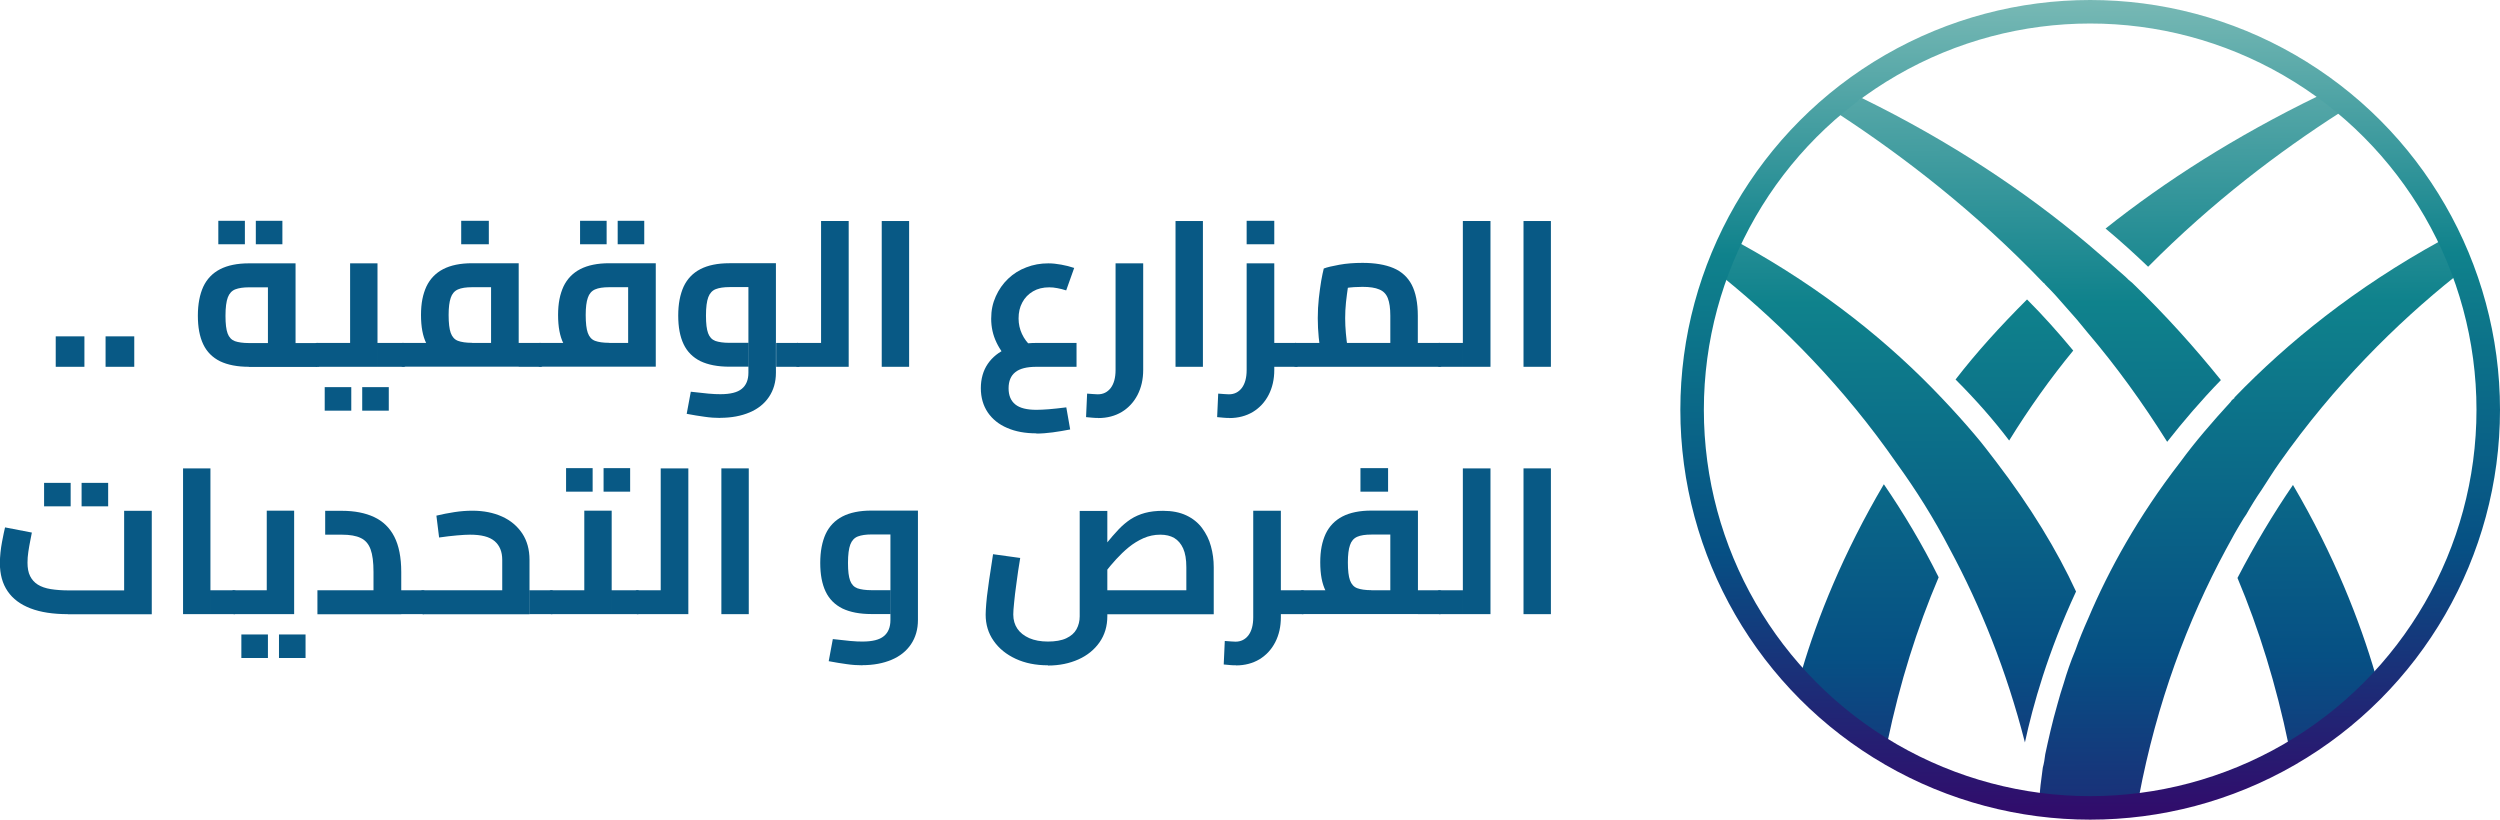 <?xml version="1.0" encoding="UTF-8"?>
<svg id="Layer_2" data-name="Layer 2" xmlns="http://www.w3.org/2000/svg" xmlns:xlink="http://www.w3.org/1999/xlink" viewBox="0 0 212.65 69.72">
  <defs>
    <style>
      .cls-1 {
        fill: url(#linear-gradient-7);
      }

      .cls-2 {
        fill: url(#linear-gradient-5);
      }

      .cls-3 {
        fill: url(#linear-gradient-6);
      }

      .cls-4 {
        fill: url(#linear-gradient-4);
      }

      .cls-5 {
        fill: url(#linear-gradient-3);
      }

      .cls-6 {
        fill: url(#linear-gradient-2);
      }

      .cls-7 {
        fill: url(#linear-gradient);
      }

      .cls-8 {
        fill: none;
        stroke: url(#linear-gradient-8);
        stroke-miterlimit: 10;
        stroke-width: 2px;
      }

      .cls-9 {
        fill: #085985;
      }
    </style>
    <linearGradient id="linear-gradient" x1="161.83" y1="83.5" x2="161.55" y2="-.15" gradientUnits="userSpaceOnUse">
      <stop offset="0" stop-color="#320a6b"/>
      <stop offset=".33" stop-color="#065084"/>
      <stop offset=".69" stop-color="#0f828c"/>
      <stop offset="1" stop-color="#78b9b5"/>
    </linearGradient>
    <linearGradient id="linear-gradient-2" x1="172.89" y1="83.46" x2="172.61" y2="-.19" xlink:href="#linear-gradient"/>
    <linearGradient id="linear-gradient-3" x1="191.28" y1="83.4" x2="191" y2="-.25" xlink:href="#linear-gradient"/>
    <linearGradient id="linear-gradient-4" x1="159.19" y1="83.51" x2="158.91" y2="-.14" xlink:href="#linear-gradient"/>
    <linearGradient id="linear-gradient-5" x1="171.52" y1="83.46" x2="171.24" y2="-.19" xlink:href="#linear-gradient"/>
    <linearGradient id="linear-gradient-6" x1="189.29" y1="83.4" x2="189.01" y2="-.25" xlink:href="#linear-gradient"/>
    <linearGradient id="linear-gradient-7" x1="196.29" y1="83.38" x2="196.01" y2="-.27" xlink:href="#linear-gradient"/>
    <linearGradient id="linear-gradient-8" x1="177.91" y1="69.72" x2="177.67" y2="0" xlink:href="#linear-gradient"/>
  </defs>
  <g id="Layer_1-2" data-name="Layer 1">
    <g>
      <g>
        <path class="cls-9" d="M4.74,31.2v-2.59h2.44v2.59h-2.44Z"/>
        <path class="cls-9" d="M8.98,31.2v-2.59h2.44v2.59h-2.44Z"/>
        <path class="cls-9" d="M21.18,31.2c-.99,0-1.81-.16-2.46-.47-.64-.32-1.12-.79-1.43-1.44s-.46-1.46-.46-2.44.16-1.8.46-2.46c.31-.66.79-1.16,1.43-1.49.64-.33,1.46-.5,2.46-.5h3.96v7.7h-2.35v-6.17l.58.51h-2.19c-.48,0-.87.06-1.16.17s-.51.34-.64.68c-.13.34-.2.87-.2,1.57s.06,1.17.18,1.5.33.55.62.66c.29.1.69.16,1.19.16h5.8v2.03h-5.8ZM18.57,20.78v-2h2.26v2h-2.26ZM21.76,20.78v-2h2.26v2h-2.26ZM26.99,31.2v-2.03c.07,0,.12.02.17.07s.08.12.11.21c.03.09.05.2.06.33.01.12.02.26.02.41s0,.29-.02.42c-.01.13-.03.24-.06.33-.03.09-.06.15-.11.2s-.1.07-.17.07Z"/>
        <path class="cls-9" d="M26.99,31.2c-.07,0-.12-.02-.17-.07-.04-.05-.08-.11-.1-.2-.03-.09-.05-.2-.06-.33-.01-.13-.02-.27-.02-.42,0-.21.01-.39.04-.54s.06-.26.11-.35c.05-.09.12-.13.2-.13v2.03ZM26.99,31.2v-2.03h4.16l-1.37,1.14v-7.91h2.33v8.8h-5.12ZM27.62,34.93v-2h2.26v2h-2.26ZM30.81,34.93v-2h2.26v2h-2.26ZM32.11,31.2v-2.03h2.19v2.03h-2.19ZM34.3,31.2v-2.03c.06,0,.11.02.16.07s.08.12.11.21c.02.09.04.2.06.33.02.12.03.26.03.41s0,.29-.03.42c-.02.13-.04.24-.06.33-.02.09-.06.15-.1.2s-.1.07-.17.07Z"/>
        <path class="cls-9" d="M34.3,31.2c-.07,0-.12-.02-.17-.07-.04-.05-.08-.11-.1-.2-.03-.09-.05-.2-.06-.33-.01-.13-.02-.27-.02-.42,0-.21.01-.39.04-.54s.06-.26.11-.35c.05-.09.12-.13.2-.13v2.03ZM34.3,31.2v-2.03h8.19l-.72.61v-5.86l.6.51h-2.21c-.51,0-.92.06-1.21.19-.29.13-.5.37-.61.71-.12.34-.18.83-.18,1.46,0,.69.06,1.2.18,1.53.12.33.32.56.61.67.29.11.7.17,1.21.17v1.82c-.99,0-1.81-.14-2.46-.42-.64-.28-1.12-.73-1.43-1.34s-.46-1.42-.46-2.43.16-1.76.46-2.42c.31-.65.79-1.15,1.43-1.48.64-.33,1.46-.5,2.46-.5h3.96v8.8h-9.82ZM39.23,20.78v-2h2.35v2h-2.35ZM44.12,31.2v-2.03h1.84v2.03h-1.84ZM45.96,31.2v-2.03c.07,0,.13.02.17.07s.08.12.11.21c.02.09.04.2.05.33.01.12.02.26.02.41s0,.29-.02.42c-.01.13-.03.24-.05.33-.02.09-.06.15-.11.2s-.1.07-.17.07Z"/>
        <path class="cls-9" d="M45.96,31.2c-.07,0-.12-.02-.17-.07-.04-.05-.08-.11-.1-.2-.03-.09-.05-.2-.06-.33-.01-.13-.02-.27-.02-.42,0-.21.01-.39.04-.54s.06-.26.11-.35c.05-.09.12-.13.2-.13v2.03ZM45.96,31.2v-2.03h8.19l-.72.61v-5.86l.6.51h-2.21c-.51,0-.92.06-1.21.19-.29.13-.5.37-.61.71-.12.34-.18.83-.18,1.46,0,.69.06,1.2.18,1.53.12.33.32.56.61.67.29.11.7.17,1.21.17v1.82c-.99,0-1.81-.14-2.46-.42-.64-.28-1.12-.73-1.43-1.34s-.46-1.42-.46-2.43.16-1.76.46-2.42c.31-.65.79-1.15,1.43-1.48.64-.33,1.46-.5,2.46-.5h3.96v8.8h-9.82ZM49.34,20.78v-2h2.26v2h-2.26ZM52.54,20.78v-2h2.26v2h-2.26Z"/>
        <path class="cls-9" d="M61.29,35.55c-.43,0-.89-.03-1.36-.1-.47-.06-.98-.15-1.52-.25l.35-1.88c.58.07,1.08.12,1.49.16s.75.05,1.03.05c.84,0,1.45-.15,1.82-.46.37-.3.56-.76.56-1.37v-7.7l.58.42h-2.19c-.48,0-.87.06-1.16.17s-.51.34-.64.68c-.13.34-.2.87-.2,1.57s.06,1.17.18,1.5.33.55.62.66c.29.1.69.16,1.19.16h1.61v2.03h-1.61c-.99,0-1.81-.16-2.46-.47-.64-.32-1.12-.79-1.43-1.44s-.46-1.46-.46-2.44.16-1.8.46-2.46c.31-.66.79-1.16,1.43-1.49.64-.33,1.46-.5,2.46-.5h3.96v9.31c0,.79-.2,1.48-.59,2.06-.39.58-.94,1.02-1.65,1.32s-1.54.46-2.5.46ZM66.02,31.2v-2.03h1.84v2.03h-1.84ZM67.86,31.2v-2.03c.07,0,.12.02.17.07s.08.12.11.21c.03.09.05.2.06.33.01.12.02.26.02.41s0,.29-.02.42c-.01.13-.03.24-.06.33-.03.09-.06.15-.11.2s-.1.07-.17.07Z"/>
        <path class="cls-9" d="M67.86,31.2c-.07,0-.12-.02-.17-.07-.04-.05-.08-.11-.1-.2-.03-.09-.05-.2-.06-.33-.01-.13-.02-.27-.02-.42,0-.21.01-.39.04-.54s.06-.26.11-.35c.05-.09.12-.13.2-.13v2.03ZM67.86,31.2v-2.03h1.98v2.03h-1.98ZM69.84,31.2v-12.4h2.35v12.4h-2.35Z"/>
        <path class="cls-9" d="M75,31.2v-12.4h2.33v12.4h-2.33Z"/>
        <path class="cls-9" d="M88.15,36.86c-.95,0-1.77-.15-2.48-.46-.71-.3-1.26-.75-1.65-1.32-.39-.58-.59-1.27-.59-2.06s.2-1.5.59-2.07c.39-.57.94-1.01,1.65-1.32.71-.31,1.54-.46,2.5-.46h3.4v2.03h-3.4c-.83,0-1.43.15-1.81.46-.38.3-.57.76-.57,1.37s.19,1.06.57,1.37.98.46,1.8.46c.29,0,.64-.02,1.05-.05s.91-.09,1.49-.16l.33,1.88c-.53.1-1.03.19-1.5.25s-.93.1-1.38.1ZM86.1,30.92c-.6-.56-1.04-1.16-1.34-1.79-.3-.63-.45-1.3-.45-2.02s.13-1.32.39-1.9c.26-.58.61-1.08,1.05-1.5s.96-.75,1.55-.97c.59-.23,1.21-.34,1.87-.34.35,0,.72.04,1.1.11s.75.16,1.1.28l-.68,1.91c-.26-.08-.51-.15-.75-.19-.24-.05-.47-.07-.69-.07-.53,0-.99.11-1.38.34-.39.23-.7.54-.91.94-.22.4-.32.85-.32,1.37,0,.47.1.91.29,1.32.19.41.47.78.83,1.1l-1.67,1.42Z"/>
        <path class="cls-9" d="M93.41,35.55c-.15,0-.32,0-.49-.02-.18-.01-.36-.03-.54-.05l.09-2c.19.01.37.02.53.04.17.01.3.02.38.02.46,0,.82-.18,1.1-.54.27-.36.41-.87.41-1.53v-9.07h2.35v9.07c0,.79-.16,1.5-.48,2.12-.32.62-.77,1.1-1.34,1.45-.57.34-1.24.52-2,.52Z"/>
        <path class="cls-9" d="M99.99,31.2v-12.4h2.33v12.4h-2.33Z"/>
        <path class="cls-9" d="M104.56,35.55c-.15,0-.32,0-.49-.02-.18-.01-.36-.03-.54-.05l.09-2c.19.01.37.02.53.04.17.01.3.02.38.02.46,0,.82-.18,1.1-.54.27-.36.41-.87.41-1.53v-9.07h2.35v9.07c0,.79-.16,1.5-.48,2.12-.32.62-.77,1.1-1.34,1.45-.57.34-1.24.52-2,.52ZM106.04,20.78v-2h2.35v2h-2.35ZM107.97,31.2v-2.03h2.26v2.03h-2.26ZM110.23,31.2v-2.03c.07,0,.13.02.17.07.04.05.08.12.1.21.03.09.05.2.06.33.01.12.02.26.02.41s0,.29-.02.42c-.01.13-.03.24-.06.33-.03.09-.06.15-.1.2-.04.05-.1.07-.17.07Z"/>
        <path class="cls-9" d="M110.23,31.2c-.07,0-.12-.02-.17-.07-.04-.05-.08-.11-.1-.2-.03-.09-.05-.2-.06-.33-.01-.13-.02-.27-.02-.42,0-.21.01-.39.04-.54s.06-.26.11-.35c.05-.09.12-.13.2-.13v2.03ZM110.23,31.2v-2.03h9.1l-1.07.91v-3.23c0-.63-.07-1.12-.21-1.48-.14-.36-.38-.61-.73-.75-.34-.15-.82-.22-1.43-.22-.48,0-.95.03-1.41.1s-.82.15-1.08.25l1.46-1.37c-.07.27-.14.61-.2,1.02s-.12.84-.17,1.31-.07.92-.07,1.36c0,.41.02.84.06,1.28s.09.84.14,1.17c.05.34.1.57.13.7l-2.23.61c-.05-.16-.11-.43-.17-.81-.07-.37-.13-.82-.18-1.33-.05-.51-.08-1.06-.08-1.63s.03-1.15.09-1.69c.06-.54.13-1.04.2-1.47.08-.44.15-.79.22-1.06.28-.11.72-.21,1.32-.32.6-.11,1.26-.16,1.98-.16,1.05,0,1.93.15,2.62.44s1.22.77,1.56,1.42c.34.65.52,1.54.52,2.65v4.33h-10.36ZM120.59,31.2v-2.03h1.86v2.03h-1.86ZM122.45,31.2v-2.03c.06,0,.11.02.16.07s.08.12.11.21c.02.09.04.2.06.33.02.12.03.26.03.41s0,.29-.03.42c-.02.13-.04.24-.06.33-.02.09-.06.15-.11.2s-.1.07-.16.07Z"/>
        <path class="cls-9" d="M122.45,31.2c-.07,0-.12-.02-.17-.07-.04-.05-.08-.11-.1-.2-.03-.09-.05-.2-.06-.33-.01-.13-.02-.27-.02-.42,0-.21.01-.39.04-.54s.06-.26.11-.35c.05-.09.12-.13.2-.13v2.03ZM122.45,31.2v-2.03h1.98v2.03h-1.98ZM124.43,31.2v-12.4h2.35v12.4h-2.35Z"/>
        <path class="cls-9" d="M129.59,31.2v-12.4h2.33v12.4h-2.33Z"/>
        <path class="cls-9" d="M5.77,52.24c-1.25,0-2.31-.16-3.17-.49-.86-.33-1.51-.81-1.95-1.46-.44-.64-.66-1.44-.66-2.4,0-.28.02-.58.05-.89s.08-.61.13-.89c.05-.29.1-.54.15-.76.05-.22.08-.39.11-.49l2.28.44c-.04.19-.08.43-.14.72s-.11.6-.16.92c-.05.32-.07.63-.07.92,0,.46.07.84.22,1.14.15.3.37.55.66.73.29.18.66.31,1.1.38.44.07.96.11,1.56.11h4.68v-6.77h2.35v8.8h-7.15ZM3.75,43.07v-2h2.26v2h-2.26ZM6.94,43.07v-2h2.26v2h-2.26Z"/>
        <path class="cls-9" d="M15.57,52.24v-12.4h2.33v12.4h-2.33ZM17.9,52.24v-2.03h2v2.03h-2ZM19.9,52.24v-2.03c.07,0,.13.02.17.07s.08.12.1.21c.03.09.05.2.06.33.01.12.02.26.02.41s0,.29-.02.42c-.01.13-.03.24-.06.33-.03.09-.06.15-.1.2s-.1.07-.17.07Z"/>
        <path class="cls-9" d="M19.9,52.24c-.07,0-.12-.02-.17-.07-.04-.05-.08-.11-.1-.2-.03-.09-.05-.2-.06-.33-.01-.13-.02-.27-.02-.42,0-.21.01-.39.04-.54s.06-.26.11-.35c.05-.09.12-.13.2-.13v2.03ZM19.9,52.24v-2.03h4.16l-1.37,1.14v-7.91h2.33v8.8h-5.12ZM20.53,55.97v-2h2.26v2h-2.26ZM23.73,55.97v-2h2.26v2h-2.26Z"/>
        <path class="cls-9" d="M27,52.24v-2.03h6.37l-1.6,1.39v-2.95c0-.83-.08-1.47-.25-1.93-.17-.46-.45-.78-.84-.96-.39-.19-.93-.28-1.6-.28h-1.42v-2.03h1.42c1.08,0,1.99.18,2.74.53s1.33.91,1.72,1.67.59,1.77.59,3.01v3.59h-7.12ZM34.12,52.24v-2.03h1.84v2.03h-1.84ZM35.97,52.24v-2.03c.07,0,.13.02.17.07s.08.12.11.21c.02.09.04.2.05.33.01.12.02.26.02.41s0,.29-.02.42c-.01.13-.03.24-.05.33-.02.09-.06.15-.11.2s-.1.07-.17.07Z"/>
        <path class="cls-9" d="M35.97,52.24c-.07,0-.12-.02-.17-.07-.04-.05-.08-.11-.1-.2-.03-.09-.05-.2-.06-.33-.01-.13-.02-.27-.02-.42,0-.21.01-.39.04-.54s.06-.26.11-.35c.05-.09.12-.13.2-.13v2.03ZM35.97,52.24v-2.03h7.54l-.79.65v-3.24c0-.7-.22-1.23-.66-1.6s-1.13-.54-2.08-.54c-.27,0-.64.02-1.1.06-.47.04-.98.1-1.53.18l-.23-1.86c.5-.12,1.01-.22,1.53-.3s1.03-.12,1.53-.12c.96,0,1.8.17,2.53.5s1.29.81,1.71,1.43c.41.62.62,1.37.62,2.25v4.63h-9.08ZM45.05,52.24v-2.03h1.86v2.03h-1.86ZM46.91,52.24v-2.03c.06,0,.11.02.16.07s.08.12.11.21c.02.09.04.2.06.33.02.12.03.26.03.41s0,.29-.03.42c-.02.13-.04.24-.06.33-.02.09-.06.15-.11.2s-.1.07-.16.07Z"/>
        <path class="cls-9" d="M46.91,52.24c-.07,0-.12-.02-.17-.07-.04-.05-.08-.11-.1-.2-.03-.09-.05-.2-.06-.33-.01-.13-.02-.27-.02-.42,0-.21.01-.39.04-.54s.06-.26.11-.35c.05-.09.12-.13.2-.13v2.03ZM46.91,52.24v-2.03h4.16l-1.37,1.14v-7.91h2.33v8.8h-5.12ZM48.15,41.82v-2h2.26v2h-2.26ZM51.34,41.82v-2h2.26v2h-2.26ZM52.03,52.24v-2.03h2.19v2.03h-2.19ZM54.22,52.24v-2.03c.06,0,.11.02.16.07s.08.12.11.21c.02.09.04.2.06.33.02.12.03.26.03.41s0,.29-.03.42c-.02.13-.04.24-.06.33-.02.09-.06.15-.1.2s-.1.07-.17.07Z"/>
        <path class="cls-9" d="M54.22,52.24c-.07,0-.12-.02-.17-.07-.04-.05-.08-.11-.1-.2-.03-.09-.05-.2-.06-.33-.01-.13-.02-.27-.02-.42,0-.21.01-.39.04-.54s.06-.26.11-.35c.05-.09.12-.13.2-.13v2.03ZM54.22,52.24v-2.03h1.98v2.03h-1.98ZM56.2,52.24v-12.4h2.35v12.4h-2.35Z"/>
        <path class="cls-9" d="M61.36,52.24v-12.4h2.33v12.4h-2.33Z"/>
        <path class="cls-9" d="M73.37,56.59c-.43,0-.89-.03-1.36-.1-.47-.06-.98-.15-1.52-.25l.35-1.88c.58.07,1.08.12,1.49.16s.75.05,1.03.05c.84,0,1.45-.15,1.82-.46.37-.3.56-.76.56-1.37v-7.7l.58.42h-2.19c-.48,0-.87.06-1.16.17s-.51.34-.64.68c-.13.34-.2.87-.2,1.57s.06,1.17.18,1.5.33.55.62.66c.29.1.69.16,1.19.16h1.61v2.03h-1.61c-.99,0-1.81-.16-2.46-.47-.64-.32-1.12-.79-1.43-1.44s-.46-1.46-.46-2.44.16-1.8.46-2.46c.31-.66.79-1.16,1.43-1.49.64-.33,1.46-.5,2.46-.5h3.96v9.31c0,.79-.2,1.48-.59,2.06-.39.58-.94,1.02-1.65,1.32s-1.54.46-2.5.46Z"/>
        <path class="cls-9" d="M89.13,56.59c-1.02,0-1.93-.18-2.73-.55-.8-.37-1.43-.88-1.88-1.53-.46-.65-.68-1.4-.68-2.23,0-.23.02-.54.05-.93s.08-.82.15-1.3c.06-.48.13-.97.21-1.46.08-.5.15-.98.22-1.45l2.31.32c-.13.78-.24,1.5-.32,2.15-.09.65-.16,1.2-.2,1.66-.05.46-.07.79-.07,1,0,.47.12.87.35,1.21.23.34.57.6,1.01.8.44.19.97.29,1.59.29s1.16-.09,1.56-.28c.4-.19.69-.44.87-.77.18-.33.27-.7.27-1.1v-8.96h2.35v8.96c0,.84-.22,1.58-.66,2.21s-1.04,1.12-1.8,1.46-1.62.52-2.59.52ZM94.15,52.24l.04-2.03h8.7l-1.98,1.72v-3.68c0-.67-.09-1.2-.27-1.6-.18-.4-.44-.7-.76-.89-.33-.19-.72-.28-1.19-.28-.5,0-.98.1-1.43.3-.45.2-.87.46-1.25.77-.39.32-.74.66-1.07,1.02s-.62.71-.88,1.04c-.26.33-.48.62-.67.85l-.54-1.7c.46-.55.87-1.05,1.24-1.51.37-.46.72-.86,1.05-1.21s.68-.64,1.04-.88c.36-.23.77-.41,1.21-.53.44-.12.96-.18,1.54-.18.77,0,1.43.13,1.98.39.55.26,1,.62,1.34,1.08.34.46.6.97.75,1.54.16.57.24,1.17.24,1.79v4h-9.08Z"/>
        <path class="cls-9" d="M105.12,56.59c-.15,0-.32,0-.49-.02-.18-.01-.36-.03-.54-.05l.09-2c.19.01.37.02.53.04.17.01.3.02.38.02.46,0,.82-.18,1.1-.54.27-.36.41-.87.41-1.53v-9.07h2.35v9.07c0,.79-.16,1.5-.48,2.12-.32.62-.77,1.1-1.34,1.45-.57.34-1.24.52-2,.52ZM108.53,52.24v-2.03h2.26v2.03h-2.26ZM110.79,52.24v-2.03c.07,0,.13.02.17.07.04.05.08.12.1.21.03.09.05.2.06.33.01.12.02.26.02.41s0,.29-.02.42c-.01.13-.03.24-.06.33-.03.09-.06.15-.1.2-.04.05-.1.07-.17.07Z"/>
        <path class="cls-9" d="M110.79,52.24c-.07,0-.12-.02-.17-.07-.04-.05-.08-.11-.1-.2-.03-.09-.05-.2-.06-.33-.01-.13-.02-.27-.02-.42,0-.21.01-.39.04-.54s.06-.26.11-.35c.05-.09.12-.13.2-.13v2.03ZM110.79,52.24v-2.03h8.19l-.72.61v-5.86l.6.51h-2.21c-.51,0-.92.06-1.21.19-.29.13-.5.37-.61.71-.12.34-.18.83-.18,1.46,0,.69.06,1.2.18,1.53.12.33.32.56.61.67.29.11.7.17,1.21.17v1.82c-.99,0-1.81-.14-2.46-.42-.64-.28-1.12-.73-1.43-1.34s-.46-1.42-.46-2.43.16-1.76.46-2.42c.31-.65.79-1.15,1.43-1.48.64-.33,1.46-.5,2.46-.5h3.96v8.8h-9.82ZM115.72,41.82v-2h2.35v2h-2.35ZM120.61,52.24v-2.03h1.84v2.03h-1.84ZM122.45,52.24v-2.03c.07,0,.13.02.17.07s.08.12.11.21c.02.09.04.2.05.33.01.12.02.26.02.41s0,.29-.02.42c-.01.13-.03.24-.05.33-.02.09-.06.15-.11.2s-.1.07-.17.07Z"/>
        <path class="cls-9" d="M122.45,52.24c-.07,0-.12-.02-.17-.07-.04-.05-.08-.11-.1-.2-.03-.09-.05-.2-.06-.33-.01-.13-.02-.27-.02-.42,0-.21.01-.39.04-.54s.06-.26.11-.35c.05-.09.12-.13.2-.13v2.03ZM122.45,52.24v-2.03h1.98v2.03h-1.98ZM124.43,52.24v-12.4h2.35v12.4h-2.35Z"/>
        <path class="cls-9" d="M129.59,52.24v-12.4h2.33v12.4h-2.33Z"/>
      </g>
      <g>
        <g>
          <path class="cls-7" d="M176.59,50.31c-2.41,5.19-3.67,9.69-4.35,12.84-1.57-6.13-3.77-11.58-6.39-16.45-1.36-2.62-2.88-5.03-4.51-7.28-4.51-6.5-9.69-11.69-14.57-15.67.37-1.05.79-2.04,1.26-3.04,7.13,3.93,12.73,8.49,17.14,13.15,1,1.05,1.94,2.1,2.78,3.09.68.79,1.26,1.57,1.83,2.31,2.93,3.83,5.19,7.55,6.81,11.06Z"/>
          <path class="cls-6" d="M188.9,32.34c-1.68,1.73-3.2,3.51-4.56,5.24-2.1-3.35-4.35-6.45-6.76-9.28-.58-.73-1.21-1.47-1.83-2.15-.58-.68-1.15-1.31-1.78-1.94-.05-.05-.05-.1-.16-.16-5.76-6.03-11.9-10.74-17.35-14.31.58-.52,1.21-1,1.89-1.41,7.6,3.72,13.94,7.97,19.23,12.42,1.1.94,2.2,1.89,3.2,2.78.21.21.37.37.58.52,2.88,2.78,5.35,5.55,7.55,8.28Z"/>
          <path class="cls-5" d="M208.82,23.53c-4.98,3.98-10.27,9.22-14.93,15.83-.52.73-1,1.52-1.52,2.31-.47.68-.89,1.36-1.31,2.1-.05.1-.16.21-.21.31-.52.84-1.05,1.78-1.52,2.67-3.25,6.03-5.87,13-7.39,21.01-.05,0-.16.05-.21,0-1.26.21-2.57.26-3.88.26-1.47,0-2.93-.1-4.35-.31,0-.42.1-1.26.26-2.41.1-.37.16-.73.21-1.15.26-1.21.58-2.67,1.05-4.3.16-.58.31-1.1.52-1.73.26-.89.58-1.83,1-2.83.31-.89.68-1.78,1.1-2.72,1.73-4.09,4.24-8.65,7.81-13.26,1.26-1.73,2.72-3.41,4.3-5.14.05-.1.16-.21.31-.31v-.05c4.56-4.72,10.27-9.33,17.5-13.31.52,1,.94,1.99,1.26,3.04Z"/>
          <path class="cls-4" d="M164.9,49.11c-1.83,4.3-3.3,8.96-4.35,13.99-2.73-1.62-5.19-3.67-7.28-6.08,1.31-4.45,3.51-9.96,6.97-15.83,1.68,2.46,3.25,5.08,4.66,7.91Z"/>
          <path class="cls-2" d="M172.42,25.47c1.36,1.36,2.67,2.83,3.93,4.35-1.94,2.36-3.77,4.93-5.45,7.65-1.31-1.73-2.83-3.46-4.56-5.19,1.78-2.31,3.83-4.56,6.08-6.81Z"/>
          <path class="cls-3" d="M199.02,9.59c-5.14,3.3-10.85,7.6-16.3,13.1-1.15-1.1-2.36-2.2-3.62-3.25,5.08-4.04,11.06-7.86,18.08-11.27.63.42,1.26.89,1.83,1.42Z"/>
          <path class="cls-1" d="M202.06,57.39c-2.1,2.36-4.61,4.4-7.39,5.97-1.05-5.08-2.52-9.85-4.35-14.2,1.47-2.83,3.04-5.45,4.72-7.91,3.51,5.97,5.71,11.63,7.02,16.14Z"/>
        </g>
        <circle class="cls-8" cx="177.79" cy="34.86" r="33.86"/>
      </g>
    </g>
  </g>
</svg>